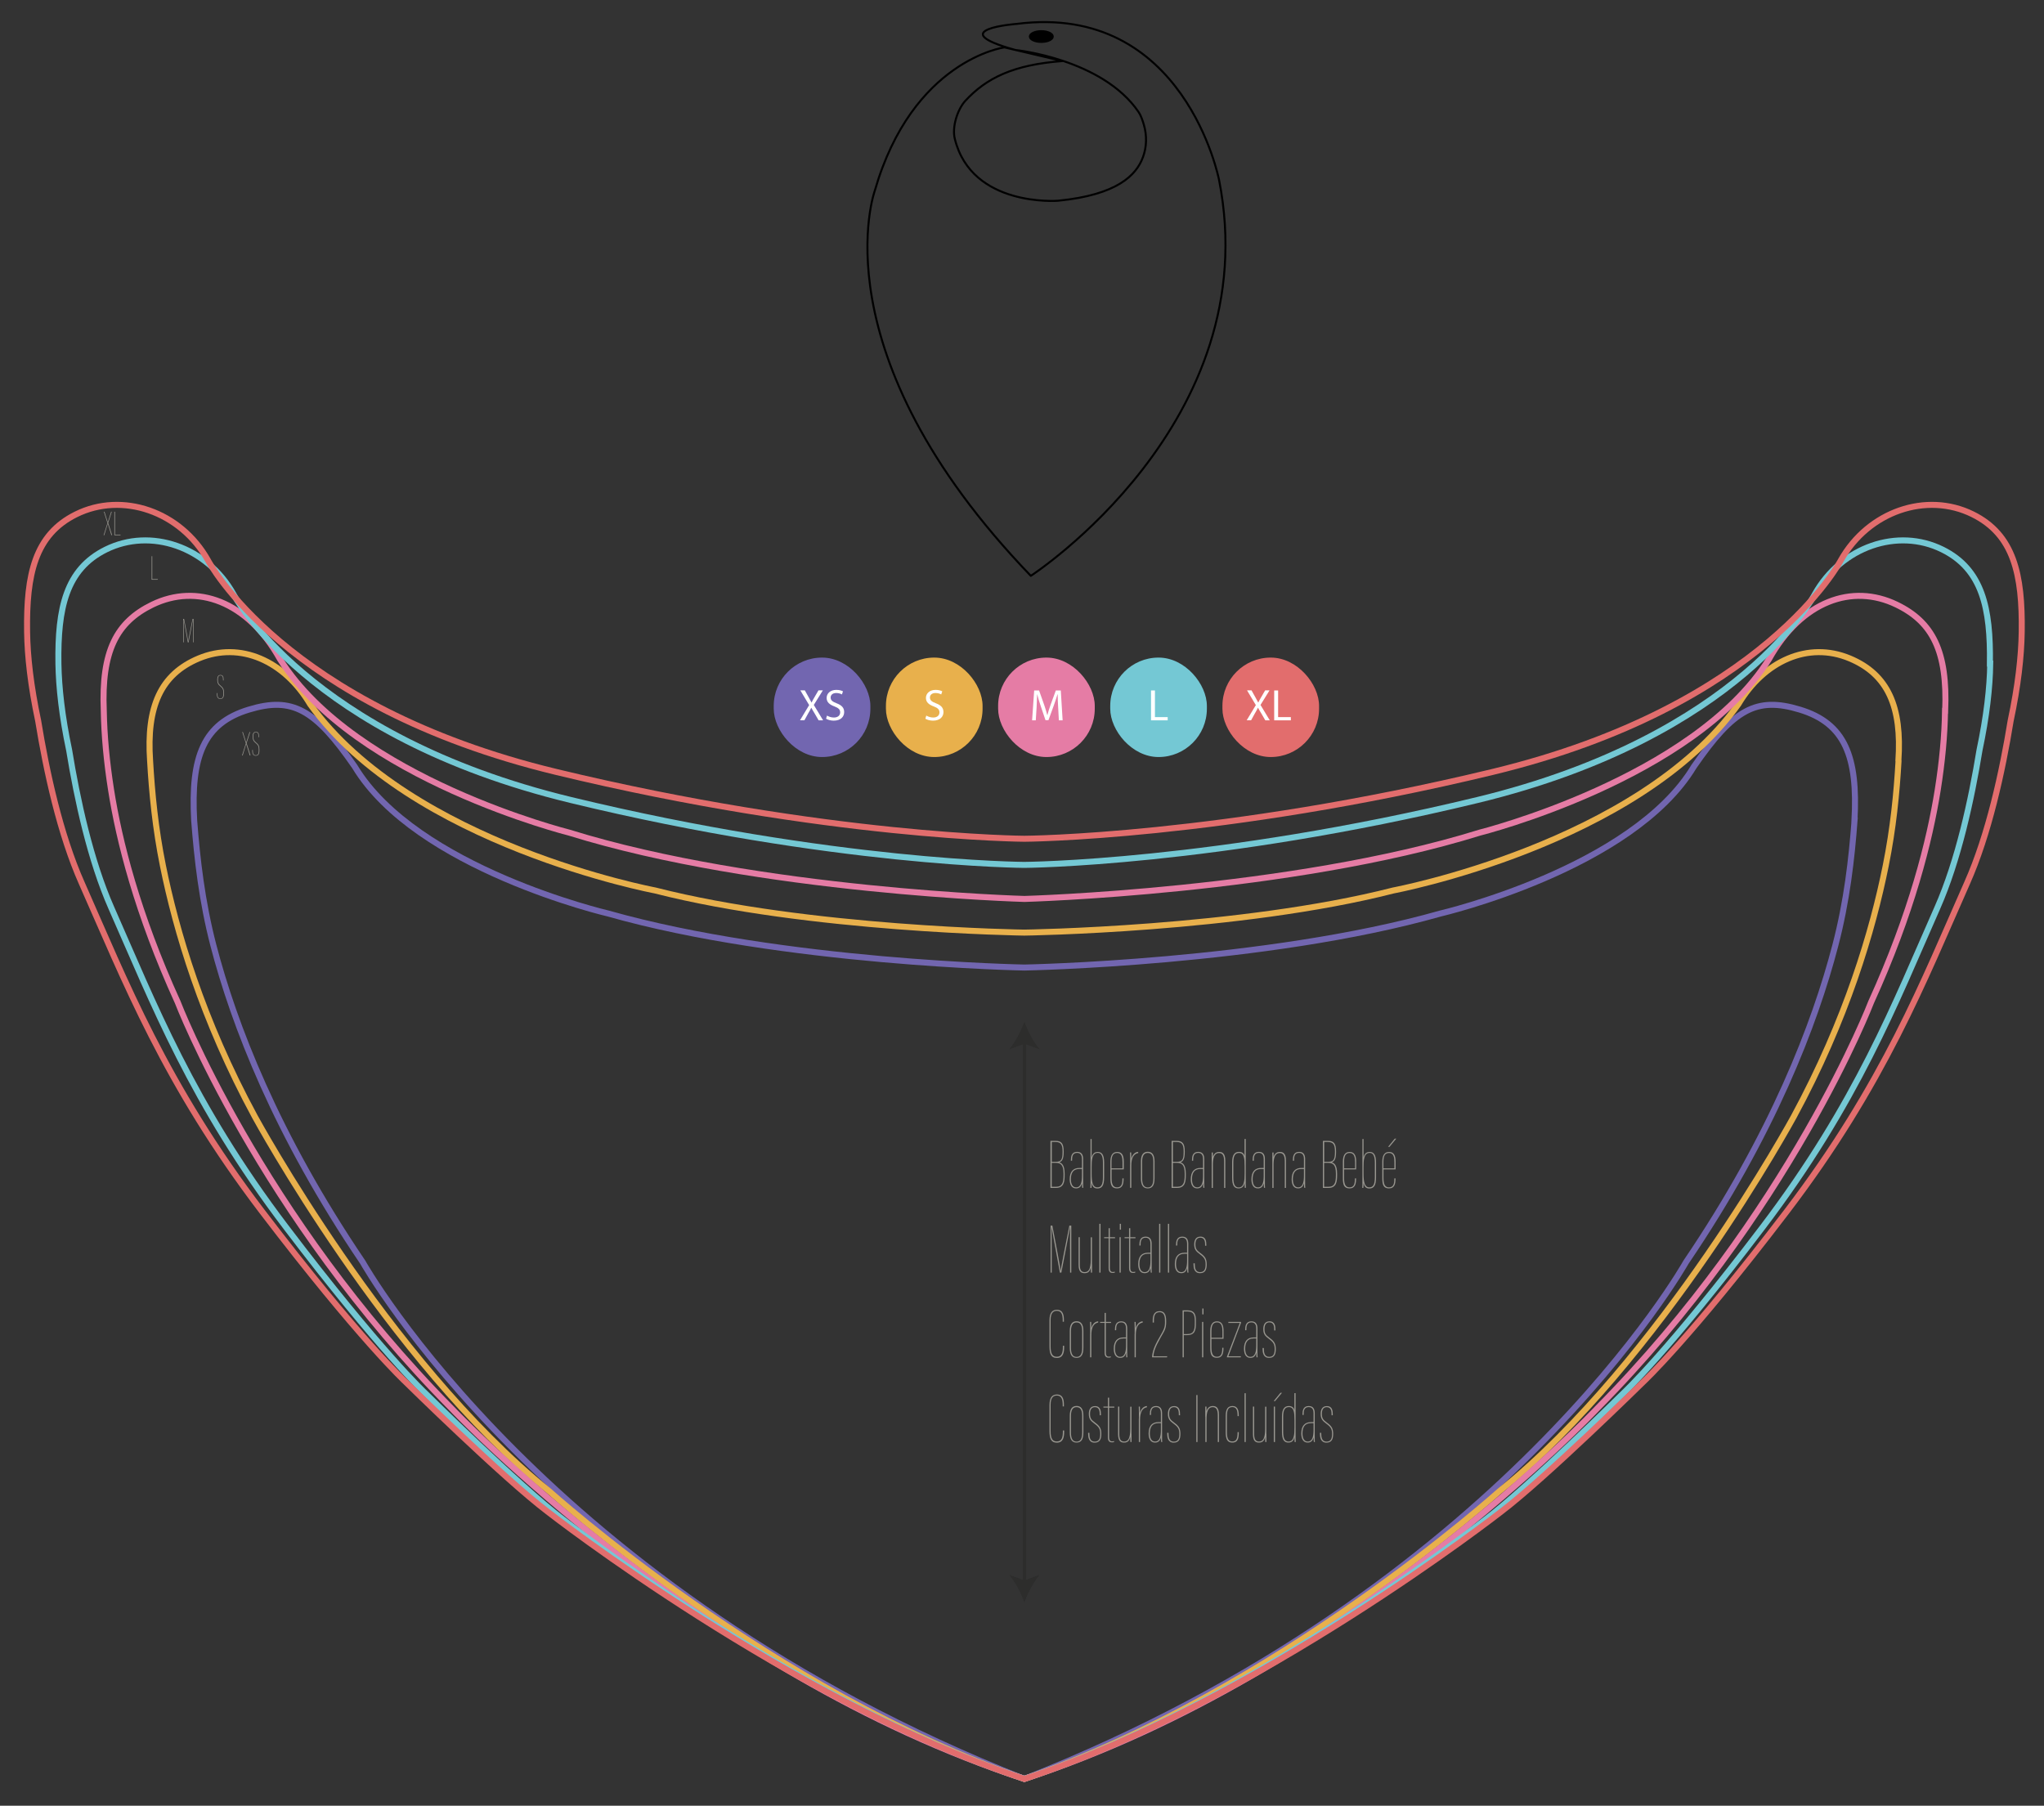 <?xml version="1.0" encoding="UTF-8"?> <svg xmlns="http://www.w3.org/2000/svg" id="imagen_referencial" data-name="imagen referencial" viewBox="0 0 255.06 225.34"><rect x="0" y="0" width="255.06" height="225.34" fill="#333333" stroke="none"/><g><path d="M31.17,94.28l-.45-1.44h0l-.44,1.44h-.08l.48-1.52-.45-1.41h.08l.41,1.31h0l.42-1.31h.08l-.45,1.39.49,1.53h-.08Z" fill="#999790"></path><path d="M31.55,93.59v.11c0,.35.1.55.37.55.3,0,.37-.23.37-.66s-.07-.61-.37-.85c-.28-.23-.39-.4-.39-.84,0-.36.12-.58.4-.58s.39.18.39.57v.11h-.07v-.11c0-.35-.09-.51-.32-.51s-.32.19-.32.51c0,.38.06.54.34.76.34.28.42.47.42.93,0,.36-.04.73-.45.73s-.44-.37-.44-.65v-.08h.07Z" fill="#999790"></path></g><g><path d="M13.9,66.79l-.45-1.44h0l-.44,1.44h-.08l.48-1.52-.45-1.41h.08l.41,1.31h0l.42-1.31h.08l-.45,1.39.49,1.53h-.08Z" fill="#999790"></path><path d="M14.27,63.86h.08v2.86h.7l-.02.07h-.76v-2.93Z" fill="#999790"></path></g><path d="M27.13,86.5v.11c0,.35.1.55.37.55.3,0,.37-.23.37-.66s-.07-.61-.37-.85c-.28-.23-.39-.4-.39-.84,0-.36.12-.58.4-.58s.39.18.39.57v.11h-.07v-.11c0-.35-.09-.51-.32-.51s-.32.19-.32.51c0,.38.06.54.34.76.34.28.42.47.42.93,0,.36-.04.73-.45.73s-.44-.37-.44-.65v-.08h.07Z" fill="#999790"></path><path d="M18.92,69.41h.08v2.86h.7l-.02.07h-.76v-2.93Z" fill="#999790"></path><path d="M24.08,78.7c0-.6,0-1.12,0-1.4h0c-.07.4-.34,1.79-.55,2.87h-.09c-.16-.87-.45-2.46-.52-2.86h0c0,.34.01,1.02.01,1.51v1.34h-.07v-2.93h.11c.23,1.2.5,2.63.52,2.83h0c0-.15.3-1.64.54-2.83h.12v2.93h-.07v-1.46Z" fill="#999790"></path><g><path d="M131.09,142.37h.64c.71,0,1,.32,1,1.31v.08c0,.9-.21,1.17-.55,1.28.31.11.67.33.67,1.42v.19c0,.78-.07,1.59-1.08,1.59h-.69v-5.86ZM131.76,144.98c.62,0,.83-.24.83-1.19v-.11c0-.81-.19-1.17-.86-1.17h-.48v2.47h.52ZM131.24,148.1h.53c.8,0,.94-.55.94-1.45v-.21c0-1.12-.39-1.33-.99-1.33h-.48v2.99Z" fill="#999790"></path><path d="M135.16,147.65c0,.19,0,.47.02.58h-.13c-.02-.08-.03-.27-.03-.56-.12.39-.31.63-.75.63-.59,0-.79-.55-.79-1.14h0c0-1,.49-1.41,1.2-1.41h.33v-1.11c0-.29-.06-.77-.6-.77-.62,0-.63.55-.63.92v.06h-.15v-.06c0-.45.07-1.05.78-1.05.63,0,.75.48.75.9v3.01ZM135.01,145.88h-.35c-.81,0-1.03.6-1.03,1.27h0c0,.57.19,1.02.65,1.02.61,0,.73-.67.73-1.44v-.85Z" fill="#999790"></path><path d="M136.08,142.14h.14v2.32c.08-.39.28-.71.76-.71.55,0,.8.4.8,1.33v1.83c0,1.04-.28,1.4-.84,1.4-.45,0-.62-.26-.72-.68,0,.33,0,.44-.03.61h-.13c.02-.15.02-.58.02-1.25v-4.84ZM137.63,146.87v-1.78c0-.97-.28-1.22-.65-1.22-.73,0-.76.94-.76,1.78v.8c0,1.02.11,1.72.72,1.72.5,0,.69-.38.69-1.3Z" fill="#999790"></path><path d="M138.71,145.93v1.1c0,.78.2,1.14.68,1.14.58,0,.67-.47.67-1.09v-.03h.15v.02c0,.64-.11,1.23-.82,1.23s-.83-.5-.83-1.29v-2.03c0-.77.25-1.23.85-1.23s.82.44.82,1.19v.99h-1.51ZM140.07,145.8v-.77c0-.56-.08-1.15-.67-1.15s-.7.51-.7,1.16v.76h1.36Z" fill="#999790"></path><path d="M141.03,145.32c0-.67,0-1.18-.02-1.51h.14c0,.08.02.26.02.79.11-.51.47-.84.86-.86v.15c-.59.11-.86.63-.86,1.59v2.75h-.15v-2.91Z" fill="#999790"></path><path d="M144.07,144.95v2.06c0,.92-.28,1.29-.85,1.29s-.85-.4-.85-1.25v-2.1c0-.89.33-1.22.86-1.22s.84.37.84,1.21ZM142.52,144.96v2.09c0,.78.24,1.13.7,1.13s.7-.33.7-1.14v-2.08c0-.8-.27-1.08-.7-1.08-.34,0-.7.18-.7,1.08Z" fill="#999790"></path><path d="M146.2,142.37h.64c.71,0,1,.32,1,1.31v.08c0,.9-.21,1.17-.54,1.28.31.11.67.33.67,1.42v.19c0,.78-.07,1.59-1.08,1.59h-.69v-5.86ZM146.87,144.98c.62,0,.83-.24.83-1.19v-.11c0-.81-.19-1.17-.86-1.17h-.48v2.47h.52ZM146.36,148.1h.53c.8,0,.94-.55.94-1.45v-.21c0-1.12-.39-1.33-.99-1.33h-.48v2.99Z" fill="#999790"></path><path d="M150.27,147.65c0,.19,0,.47.02.58h-.13c-.02-.08-.03-.27-.03-.56-.12.39-.31.63-.75.63-.59,0-.79-.55-.79-1.14h0c0-1,.49-1.41,1.2-1.41h.33v-1.11c0-.29-.06-.77-.6-.77-.62,0-.63.55-.63.92v.06h-.15v-.06c0-.45.07-1.05.78-1.05.63,0,.75.48.75.9v3.01ZM150.12,145.88h-.35c-.81,0-1.03.6-1.03,1.27h0c0,.57.19,1.02.65,1.02.61,0,.73-.67.73-1.44v-.85Z" fill="#999790"></path><path d="M151.2,145.08c0-.86,0-1.07,0-1.26h.15c0,.08,0,.36,0,.59.08-.35.33-.66.77-.66.38,0,.78.14.78,1.1v3.39h-.15v-3.32c0-.73-.2-1.03-.63-1.03-.63,0-.77.65-.77,1.48v2.87h-.15v-3.16Z" fill="#999790"></path><path d="M155.45,142.14v5.13c0,.31,0,.65.02.96h-.14c-.02-.11-.02-.43-.02-.63-.07.38-.27.7-.76.7-.55,0-.8-.38-.8-1.36v-1.88c0-.93.3-1.32.86-1.32.5,0,.66.33.69.55v-2.16h.15ZM153.9,145.08v1.83c0,.79.15,1.27.66,1.27.7,0,.75-.85.75-1.76v-.88c0-.99-.06-1.66-.7-1.66-.49,0-.71.36-.71,1.2Z" fill="#999790"></path><path d="M157.84,147.65c0,.19,0,.47.02.58h-.13c-.02-.08-.03-.27-.03-.56-.12.39-.31.63-.75.63-.59,0-.79-.55-.79-1.14h0c0-1,.49-1.41,1.2-1.41h.33v-1.11c0-.29-.06-.77-.6-.77-.62,0-.63.55-.63.92v.06h-.15v-.06c0-.45.07-1.05.78-1.05.63,0,.75.48.75.9v3.01ZM157.69,145.88h-.35c-.81,0-1.03.6-1.03,1.27h0c0,.57.19,1.02.65,1.02.61,0,.73-.67.73-1.44v-.85Z" fill="#999790"></path><path d="M158.77,145.08c0-.86,0-1.07,0-1.26h.15c0,.08,0,.36,0,.59.08-.35.33-.66.77-.66.38,0,.78.14.78,1.1v3.39h-.15v-3.32c0-.73-.2-1.03-.63-1.03-.63,0-.77.65-.77,1.48v2.87h-.15v-3.16Z" fill="#999790"></path><path d="M162.86,147.65c0,.19,0,.47.02.58h-.13c-.02-.08-.03-.27-.03-.56-.12.39-.31.63-.75.63-.59,0-.79-.55-.79-1.14h0c0-1,.49-1.41,1.2-1.41h.33v-1.11c0-.29-.06-.77-.6-.77-.62,0-.63.55-.63.92v.06h-.15v-.06c0-.45.07-1.05.78-1.05.63,0,.75.48.75.9v3.01ZM162.71,145.88h-.35c-.81,0-1.03.6-1.03,1.27h0c0,.57.19,1.02.65,1.02.61,0,.73-.67.73-1.44v-.85Z" fill="#999790"></path><path d="M165.08,142.37h.64c.71,0,1,.32,1,1.31v.08c0,.9-.21,1.17-.54,1.28.31.11.67.33.67,1.42v.19c0,.78-.07,1.59-1.08,1.59h-.69v-5.86ZM165.75,144.98c.62,0,.83-.24.83-1.19v-.11c0-.81-.19-1.17-.86-1.17h-.48v2.47h.52ZM165.23,148.1h.53c.8,0,.94-.55.94-1.45v-.21c0-1.12-.39-1.33-.99-1.33h-.48v2.99Z" fill="#999790"></path><path d="M167.72,145.93v1.1c0,.78.2,1.14.68,1.14.58,0,.67-.47.67-1.09v-.03h.15v.02c0,.64-.11,1.23-.82,1.23s-.83-.5-.83-1.29v-2.03c0-.77.25-1.23.84-1.23s.82.44.82,1.19v.99h-1.52ZM169.09,145.8v-.77c0-.56-.08-1.15-.67-1.15s-.7.51-.7,1.16v.76h1.37Z" fill="#999790"></path><path d="M170.01,142.14h.14v2.32c.08-.39.28-.71.76-.71.54,0,.8.4.8,1.33v1.83c0,1.04-.28,1.4-.84,1.4-.45,0-.62-.26-.72-.68,0,.33,0,.44-.03.61h-.13c.02-.15.02-.58.02-1.25v-4.84ZM171.56,146.87v-1.78c0-.97-.28-1.22-.65-1.22-.73,0-.76.94-.76,1.78v.8c0,1.02.12,1.72.72,1.72.5,0,.69-.38.69-1.3Z" fill="#999790"></path><path d="M172.64,145.93v1.1c0,.78.2,1.14.68,1.14.58,0,.67-.47.67-1.09v-.03h.15v.02c0,.64-.11,1.23-.82,1.23s-.83-.5-.83-1.29v-2.03c0-.77.25-1.23.84-1.23s.82.44.82,1.19v.99h-1.52ZM174,145.8v-.77c0-.56-.08-1.15-.67-1.15s-.7.51-.7,1.16v.76h1.37ZM174.23,142.09l-.85,1.03h-.17l.84-1.03h.19Z" fill="#999790"></path><path d="M133.52,155.88c0-1.21,0-2.25.02-2.81h0c-.14.8-.69,3.58-1.1,5.74h-.18c-.33-1.75-.91-4.92-1.05-5.72h0c.02.68.03,2.03.03,3.03v2.69h-.14v-5.86h.22c.46,2.39,1,5.27,1.04,5.67h0c0-.3.61-3.28,1.08-5.67h.24v5.86h-.15v-2.93Z" fill="#999790"></path><path d="M136.27,157.78c0,.44,0,.85,0,1.03h-.14c0-.07-.03-.41-.02-.64-.1.45-.3.71-.76.71-.4,0-.76-.14-.76-1.04v-3.45h.15v3.42c0,.6.15.94.6.94.48,0,.77-.33.77-1.59v-2.76h.15v3.39Z" fill="#999790"></path><path d="M137.18,158.81v-6.09h.15v6.09h-.15Z" fill="#999790"></path><path d="M137.78,154.39h.56v-1.12h.15v1.12h.65v.13h-.65v3.69c0,.2.03.52.36.52.09,0,.17,0,.26-.04v.12c-.09.04-.18.04-.27.04-.21,0-.5-.06-.5-.62v-3.72h-.56v-.13Z" fill="#999790"></path><path d="M139.7,154.39h.15v4.42h-.15v-4.42ZM139.73,152.72h.15v.73h-.15v-.73Z" fill="#999790"></path><path d="M140.33,154.39h.56v-1.12h.15v1.12h.65v.13h-.65v3.69c0,.2.03.52.36.52.09,0,.17,0,.26-.04v.12c-.09.04-.18.04-.27.04-.21,0-.5-.06-.5-.62v-3.72h-.56v-.13Z" fill="#999790"></path><path d="M143.71,158.23c0,.19,0,.47.02.58h-.13c-.02-.08-.03-.27-.03-.56-.12.39-.31.63-.75.63-.59,0-.79-.55-.79-1.14h0c0-1,.49-1.41,1.2-1.41h.33v-1.11c0-.29-.06-.77-.6-.77-.62,0-.63.55-.63.92v.06h-.15v-.06c0-.45.07-1.05.78-1.05.63,0,.75.48.75.9v3.01ZM143.56,156.46h-.35c-.81,0-1.03.6-1.03,1.27h0c0,.57.19,1.02.65,1.02.61,0,.73-.67.73-1.44v-.85Z" fill="#999790"></path><path d="M144.64,158.81v-6.09h.15v6.09h-.15Z" fill="#999790"></path><path d="M145.74,158.81v-6.09h.15v6.09h-.15Z" fill="#999790"></path><path d="M148.28,158.23c0,.19,0,.47.02.58h-.13c-.02-.08-.03-.27-.03-.56-.12.39-.31.63-.75.63-.59,0-.79-.55-.79-1.14h0c0-1,.49-1.41,1.2-1.41h.33v-1.11c0-.29-.06-.77-.6-.77-.62,0-.63.55-.63.92v.06h-.15v-.06c0-.45.07-1.05.78-1.05.63,0,.75.48.75.9v3.01ZM148.13,156.46h-.35c-.81,0-1.03.6-1.03,1.27h0c0,.57.19,1.02.65,1.02.61,0,.73-.67.73-1.44v-.85Z" fill="#999790"></path><path d="M149.09,157.66v.1c0,.46.08.99.66.99.5,0,.69-.32.69-.95,0-.57-.12-.85-.68-1.26-.53-.39-.74-.63-.74-1.26,0-.48.17-.96.77-.96.7,0,.74.63.74,1.02v.12h-.15v-.11c0-.32-.02-.9-.6-.9-.43,0-.61.33-.61.82,0,.55.14.75.63,1.11.57.42.78.71.78,1.41,0,.65-.19,1.09-.84,1.09-.74,0-.81-.7-.81-1.13v-.1h.15Z" fill="#999790"></path><path d="M132.79,167.96v.16c0,.59-.09,1.34-.91,1.34-.74,0-.92-.55-.92-1.44v-3.26c0-.97.37-1.31.93-1.31.81,0,.87.76.87,1.32v.17h-.15v-.18c0-.66-.13-1.18-.73-1.18-.39,0-.78.2-.78,1.15v3.28c0,1.01.28,1.3.78,1.3.6,0,.75-.49.75-1.21v-.16h.15Z" fill="#999790"></path><path d="M135.19,166.1v2.06c0,.92-.28,1.29-.85,1.29s-.85-.4-.85-1.25v-2.1c0-.89.33-1.22.86-1.22s.84.37.84,1.21ZM133.64,166.11v2.09c0,.78.24,1.13.7,1.13s.7-.33.7-1.14v-2.08c0-.8-.27-1.08-.7-1.08-.34,0-.7.18-.7,1.08Z" fill="#999790"></path><path d="M136.04,166.47c0-.67,0-1.18-.02-1.51h.14c0,.08.02.26.02.79.11-.51.47-.84.86-.86v.15c-.59.11-.86.63-.86,1.59v2.75h-.15v-2.91Z" fill="#999790"></path><path d="M137.28,164.96h.56v-1.12h.15v1.12h.65v.13h-.65v3.69c0,.2.03.52.36.52.09,0,.17,0,.26-.04v.12c-.09.04-.18.04-.27.04-.21,0-.5-.06-.5-.62v-3.72h-.56v-.13Z" fill="#999790"></path><path d="M140.66,168.8c0,.19,0,.47.02.58h-.13c-.02-.08-.03-.27-.03-.56-.12.39-.31.63-.75.63-.59,0-.79-.55-.79-1.14h0c0-1,.49-1.41,1.2-1.41h.33v-1.11c0-.29-.06-.77-.6-.77-.62,0-.63.55-.63.92v.06h-.15v-.06c0-.45.07-1.05.78-1.05.63,0,.75.48.75.9v3.01ZM140.51,167.03h-.35c-.81,0-1.03.6-1.03,1.27h0c0,.57.19,1.02.65,1.02.61,0,.73-.67.73-1.44v-.85Z" fill="#999790"></path><path d="M141.59,166.47c0-.67,0-1.18-.02-1.51h.14c0,.08.02.26.02.79.11-.51.47-.84.86-.86v.15c-.59.11-.86.63-.86,1.59v2.75h-.15v-2.91Z" fill="#999790"></path><path d="M143.76,169.38v-.07c.05-.62.25-1.28.9-2.39.61-1.04.71-1.25.71-1.95,0-.41.03-1.22-.67-1.22-.61,0-.71.49-.71,1.06v.23h-.15v-.22c0-.58.13-1.2.86-1.2.77,0,.82.73.82,1.34,0,.88-.21,1.1-.73,2.02-.64,1.14-.83,1.71-.86,2.27h1.73l-.04.13h-1.86Z" fill="#999790"></path><path d="M147.57,163.52h.62c.84,0,1.04.48,1.04,1.27v.36c0,.83-.12,1.46-1.1,1.46h-.41v2.77h-.15v-5.86ZM147.72,166.48h.45c.81,0,.92-.54.92-1.34v-.33c0-.72-.15-1.15-.9-1.15h-.47v2.83Z" fill="#999790"></path><path d="M150,164.96h.15v4.42h-.15v-4.42ZM150.03,163.29h.15v.73h-.15v-.73Z" fill="#999790"></path><path d="M151.17,167.07v1.1c0,.78.2,1.14.68,1.14.58,0,.67-.47.67-1.09v-.03h.15v.02c0,.64-.11,1.23-.82,1.23s-.83-.5-.83-1.29v-2.03c0-.77.25-1.23.84-1.23s.82.44.82,1.19v.99h-1.52ZM152.54,166.94v-.77c0-.56-.08-1.15-.67-1.15s-.7.51-.7,1.16v.76h1.37Z" fill="#999790"></path><path d="M153.11,169.29l1.6-4.2h-1.43v-.13h1.58v.11l-1.58,4.18h1.57l-.03.13h-1.72v-.09Z" fill="#999790"></path><path d="M156.91,168.8c0,.19,0,.47.02.58h-.13c-.02-.08-.03-.27-.03-.56-.12.39-.31.63-.75.63-.59,0-.79-.55-.79-1.14h0c0-1,.49-1.41,1.2-1.41h.33v-1.11c0-.29-.06-.77-.6-.77-.62,0-.63.55-.63.92v.06h-.15v-.06c0-.45.07-1.05.78-1.05.63,0,.75.48.75.9v3.01ZM156.76,167.03h-.35c-.81,0-1.03.6-1.03,1.27h0c0,.57.19,1.02.65,1.02.61,0,.73-.67.73-1.44v-.85Z" fill="#999790"></path><path d="M157.71,168.23v.1c0,.46.08.99.66.99.5,0,.69-.32.69-.95,0-.57-.12-.85-.68-1.26-.53-.39-.74-.63-.74-1.26,0-.48.17-.96.77-.96.7,0,.74.63.74,1.02v.12h-.15v-.11c0-.32-.02-.9-.6-.9-.43,0-.61.33-.61.82,0,.55.14.75.63,1.11.57.42.78.71.78,1.41,0,.65-.19,1.09-.84,1.09-.74,0-.81-.7-.81-1.13v-.1h.15Z" fill="#999790"></path><path d="M132.79,178.53v.16c0,.59-.09,1.34-.91,1.34-.74,0-.92-.55-.92-1.44v-3.26c0-.97.37-1.31.93-1.31.81,0,.87.76.87,1.32v.17h-.15v-.18c0-.66-.13-1.18-.73-1.18-.39,0-.78.2-.78,1.15v3.28c0,1.01.28,1.3.78,1.3.6,0,.75-.49.75-1.21v-.16h.15Z" fill="#999790"></path><path d="M135.19,176.67v2.06c0,.92-.28,1.29-.85,1.29s-.85-.4-.85-1.25v-2.1c0-.89.33-1.22.86-1.22s.84.37.84,1.21ZM133.64,176.68v2.09c0,.78.24,1.13.7,1.13s.7-.33.7-1.14v-2.08c0-.8-.27-1.08-.7-1.08-.34,0-.7.18-.7,1.08Z" fill="#999790"></path><path d="M135.94,178.8v.1c0,.46.08,1,.66,1,.5,0,.69-.32.69-.95,0-.57-.12-.85-.68-1.26-.53-.39-.74-.63-.74-1.26,0-.48.17-.96.77-.96.7,0,.74.63.74,1.02v.12h-.15v-.11c0-.32-.02-.9-.6-.9-.43,0-.61.33-.61.82,0,.55.14.75.63,1.11.57.42.78.71.78,1.41,0,.65-.19,1.09-.84,1.09-.74,0-.81-.7-.81-1.13v-.1h.15Z" fill="#999790"></path><path d="M137.69,175.53h.56v-1.12h.15v1.12h.65v.13h-.65v3.69c0,.2.03.52.36.52.09,0,.17,0,.26-.04v.12c-.09.04-.18.04-.27.04-.21,0-.5-.06-.5-.62v-3.72h-.56v-.13Z" fill="#999790"></path><path d="M141.2,178.92c0,.44,0,.85,0,1.03h-.14c0-.07-.03-.41-.02-.64-.1.45-.3.71-.76.71-.4,0-.76-.14-.76-1.04v-3.45h.15v3.42c0,.6.15.94.6.94.48,0,.77-.33.77-1.59v-2.76h.15v3.39Z" fill="#999790"></path><path d="M142.12,177.04c0-.67,0-1.18-.02-1.51h.14c0,.08.02.26.02.79.11-.51.47-.84.86-.86v.15c-.59.11-.86.63-.86,1.59v2.75h-.15v-2.91Z" fill="#999790"></path><path d="M145.01,179.37c0,.19,0,.47.02.58h-.13c-.02-.08-.03-.27-.03-.56-.12.39-.31.63-.75.63-.59,0-.79-.55-.79-1.14h0c0-1,.49-1.41,1.2-1.41h.33v-1.11c0-.29-.06-.77-.6-.77-.62,0-.63.55-.63.92v.06h-.15v-.06c0-.45.07-1.05.78-1.05.63,0,.75.48.75.9v3.01ZM144.86,177.6h-.35c-.81,0-1.03.6-1.03,1.27h0c0,.57.19,1.02.65,1.02.61,0,.73-.67.73-1.44v-.85Z" fill="#999790"></path><path d="M145.81,178.8v.1c0,.46.08,1,.66,1,.5,0,.69-.32.69-.95,0-.57-.12-.85-.68-1.26-.53-.39-.74-.63-.74-1.26,0-.48.17-.96.77-.96.7,0,.74.63.74,1.02v.12h-.15v-.11c0-.32-.02-.9-.6-.9-.43,0-.61.33-.61.82,0,.55.14.75.63,1.11.57.42.78.71.78,1.41,0,.65-.19,1.09-.84,1.09-.74,0-.81-.7-.81-1.13v-.1h.15Z" fill="#999790"></path><path d="M149.43,174.09v5.86h-.15v-5.86h.15Z" fill="#999790"></path><path d="M150.4,176.79c0-.86,0-1.07,0-1.26h.15c0,.08,0,.36,0,.59.08-.35.33-.66.78-.66.38,0,.78.14.78,1.1v3.39h-.15v-3.32c0-.73-.19-1.03-.63-1.03-.63,0-.77.65-.77,1.48v2.87h-.15v-3.16Z" fill="#999790"></path><path d="M154.58,178.72v.06c0,.62-.07,1.24-.81,1.24-.62,0-.82-.41-.82-1.33v-2.01c0-.85.28-1.22.84-1.22.72,0,.79.64.79,1.22v.04h-.15v-.04c0-.64-.11-1.09-.65-1.09s-.68.41-.68,1.16v1.95c0,.87.21,1.18.67,1.18.48,0,.66-.31.66-1.11v-.06h.15Z" fill="#999790"></path><path d="M155.3,179.95v-6.09h.15v6.09h-.15Z" fill="#999790"></path><path d="M158.03,178.92c0,.44,0,.85,0,1.03h-.14c0-.07-.03-.41-.02-.64-.1.45-.3.71-.76.71-.4,0-.76-.14-.76-1.04v-3.45h.15v3.42c0,.6.15.94.6.94.48,0,.77-.33.77-1.59v-2.76h.15v3.39Z" fill="#999790"></path><path d="M159.97,173.81l-.86,1.03h-.17l.84-1.03h.19ZM158.95,175.53h.15v4.42h-.15v-4.42Z" fill="#999790"></path><path d="M161.67,173.86v5.13c0,.31,0,.65.02.96h-.14c-.02-.11-.02-.43-.02-.63-.07.38-.27.7-.76.7-.55,0-.8-.38-.8-1.36v-1.88c0-.93.3-1.32.86-1.32.5,0,.66.33.69.55v-2.16h.15ZM160.12,176.79v1.83c0,.79.15,1.27.66,1.27.7,0,.75-.85.75-1.76v-.88c0-.99-.06-1.66-.7-1.66-.49,0-.71.36-.71,1.2Z" fill="#999790"></path><path d="M164.06,179.37c0,.19,0,.47.02.58h-.13c-.02-.08-.03-.27-.03-.56-.12.39-.31.63-.75.63-.59,0-.79-.55-.79-1.14h0c0-1,.49-1.41,1.2-1.41h.33v-1.11c0-.29-.06-.77-.6-.77-.62,0-.63.55-.63.92v.06h-.15v-.06c0-.45.07-1.05.78-1.05.63,0,.75.48.75.9v3.01ZM163.91,177.6h-.35c-.81,0-1.03.6-1.03,1.27h0c0,.57.19,1.02.65,1.02.61,0,.73-.67.73-1.44v-.85Z" fill="#999790"></path><path d="M164.87,178.8v.1c0,.46.08,1,.66,1,.5,0,.69-.32.69-.95,0-.57-.12-.85-.68-1.26-.53-.39-.74-.63-.74-1.26,0-.48.17-.96.77-.96.7,0,.74.63.74,1.02v.12h-.15v-.11c0-.32-.02-.9-.6-.9-.43,0-.61.33-.61.82,0,.55.14.75.63,1.11.57.42.78.71.78,1.41,0,.65-.19,1.09-.84,1.09-.74,0-.81-.7-.81-1.13v-.1h.15Z" fill="#999790"></path></g><g opacity=".3"><g><line x1="127.83" y1="129.94" x2="127.83" y2="197.53" fill="none" stroke="#1d1d1b" stroke-miterlimit="10" stroke-width=".4"></line><path d="M127.83,127.52c-.42,1.14-1.14,2.55-1.9,3.42l1.9-.69,1.9.69c-.76-.87-1.48-2.28-1.9-3.42Z" fill="#1d1d1b"></path><path d="M127.83,199.95c-.42-1.14-1.14-2.55-1.9-3.42l1.9.69,1.9-.69c-.76.87-1.48,2.28-1.9,3.42Z" fill="#1d1d1b"></path></g></g><g><g><rect x="96.55" y="82.06" width="12.06" height="12.41" rx="6.03" ry="6.03" fill="#7266b0"></rect><g><path d="M102.15,89.89l-.48-.83c-.19-.32-.32-.52-.43-.74h-.01c-.1.22-.21.42-.4.74l-.45.82h-.55l1.14-1.89-1.1-1.84h.56l.49.88c.14.24.24.43.34.63h.02c.1-.22.2-.39.34-.63l.51-.88h.55l-1.13,1.82,1.16,1.92h-.56Z" fill="#fff"></path><path d="M103.2,89.3c.22.13.53.24.86.24.49,0,.78-.26.78-.64,0-.35-.2-.55-.7-.74-.61-.22-.99-.53-.99-1.06,0-.58.48-1.01,1.21-1.01.38,0,.66.09.83.18l-.13.39c-.12-.07-.37-.18-.71-.18-.51,0-.7.3-.7.56,0,.35.23.52.74.72.63.24.95.55.95,1.1,0,.58-.43,1.07-1.31,1.07-.36,0-.75-.11-.95-.24l.12-.4Z" fill="#fff"></path></g></g><g><rect x="110.55" y="82.06" width="12.06" height="12.41" rx="6.03" ry="6.03" fill="#e8b04c"></rect><path d="M115.59,89.3c.22.13.53.24.86.24.49,0,.78-.26.78-.64,0-.35-.2-.55-.7-.74-.61-.22-.99-.53-.99-1.06,0-.58.48-1.01,1.21-1.01.38,0,.66.09.83.18l-.13.39c-.12-.07-.37-.18-.71-.18-.51,0-.7.3-.7.56,0,.35.23.52.74.72.63.24.95.55.95,1.1,0,.58-.43,1.07-1.31,1.07-.36,0-.75-.11-.95-.24l.12-.4Z" fill="#fff"></path></g><g><rect x="124.55" y="82.06" width="12.06" height="12.41" rx="6.03" ry="6.03" fill="#e57ca5"></rect><path d="M132.04,88.25c-.03-.52-.06-1.15-.06-1.61h-.02c-.13.44-.28.9-.47,1.42l-.66,1.81h-.37l-.6-1.78c-.18-.53-.33-1.01-.43-1.45h-.01c-.01.47-.04,1.09-.07,1.65l-.1,1.6h-.46l.26-3.73h.61l.64,1.81c.16.46.28.87.38,1.26h.02c.09-.38.23-.79.39-1.26l.66-1.81h.62l.23,3.73h-.47l-.09-1.64Z" fill="#fff"></path></g><g><rect x="138.54" y="82.06" width="12.06" height="12.41" rx="6.03" ry="6.03" fill="#74c8d4"></rect><path d="M143.64,86.16h.48v3.33h1.59v.4h-2.08v-3.73Z" fill="#fff"></path></g><g><rect x="152.54" y="82.06" width="12.06" height="12.41" rx="6.03" ry="6.03" fill="#e26d6d"></rect><g><path d="M157.89,89.89l-.48-.83c-.19-.32-.32-.52-.43-.74h-.01c-.1.22-.21.42-.4.74l-.45.82h-.55l1.14-1.89-1.1-1.84h.56l.49.88c.14.24.24.43.34.63h.02c.1-.22.2-.39.34-.63l.51-.88h.55l-1.13,1.82,1.16,1.92h-.56Z" fill="#fff"></path><path d="M159.01,86.16h.48v3.33h1.59v.4h-2.08v-3.73Z" fill="#fff"></path></g></g></g><path d="M231.42,102.39c-.36,4.77-.95,10.05-2.4,15.59-2.55,9.79-7.81,23.57-18.63,39.52,0,0-22.92,41-82.57,64.49-59.65-23.49-82.56-64.49-82.56-64.49-10.82-15.96-16.08-29.73-18.63-39.52-1.44-5.54-2.03-10.82-2.4-15.59-.44-7.97,1.17-12.13,6.83-13.84,5.43-1.65,8.25-.05,13.2,7.1,7.67,12.77,31.64,18.35,31.64,18.35,21.82,6.19,51.92,6.74,51.92,6.74,0,0,30.1-.55,51.92-6.74,0,0,23.97-5.57,31.64-18.35,4.95-7.15,7.77-8.75,13.2-7.1,5.65,1.71,7.27,5.88,6.83,13.84Z" fill="none" stroke="#7266b0" stroke-miterlimit="10" stroke-width=".75"></path><path d="M236.91,94.93c-.23,4.04-.66,8.44-1.6,13.1-1.62,8.07-4.89,19.18-11.48,31.33,0,0-16.55,30.44-36.67,46.68,0,0-27.99,25.23-59.34,35.95-31.36-10.73-59.34-35.95-59.34-35.95-20.12-16.24-36.67-46.68-36.67-46.68-6.59-12.15-9.85-23.26-11.48-31.33-.94-4.66-1.37-9.06-1.6-13.1-.46-6.69,1.28-10.76,6.08-12.77,5.18-2.16,10.67.31,13.89,5.72,12.56,17.52,43.05,23.24,43.05,23.24,19.15,4.9,46.06,5.26,46.06,5.26,0,0,26.91-.36,46.06-5.26,0,0,30.49-5.72,43.05-23.24,3.22-5.41,8.7-7.88,13.89-5.72,4.8,2,6.54,6.08,6.08,12.77Z" fill="none" stroke="#e8b04c" stroke-linecap="round" stroke-linejoin="round" stroke-width=".75"></path><path d="M242.71,88.7c-.04,3.05-.36,6.4-.91,9.87-1,6.3-3.26,15.38-8.31,26.48,0,0-10.09,26.35-34.23,50.76,0,0-31.24,33.09-71.43,46.17-40.19-13.07-71.43-46.17-71.43-46.17-24.14-24.41-34.23-50.76-34.23-50.76-5.06-11.11-7.32-20.18-8.31-26.48-.55-3.47-.86-6.83-.91-9.87-.31-7.44,1.58-11.07,6.07-13.25,5.52-2.67,11.85-.48,15.92,6.81,9.39,14.96,36.11,21.65,36.11,21.65,23.64,7.35,56.79,8.27,56.79,8.27,0,0,33.15-.92,56.79-8.27,0,0,26.71-6.69,36.11-21.65,4.07-7.28,10.39-9.48,15.92-6.81,4.49,2.17,6.37,5.8,6.07,13.25Z" fill="none" stroke="#e57ca5" stroke-miterlimit="10" stroke-width=".75"></path><path d="M248.35,82.81c-.04,2.99-.45,6.6-1.34,10.81-1,6.14-2.65,13.77-5.27,19.69-5.24,11.85-10.01,24.31-21.79,39.83-11.78,15.53-17.36,20.7-17.36,20.7,0,0-11.78,11.64-17.16,15.73,0,0-29.52,23.17-57.61,32.41-28.09-9.24-57.61-32.41-57.61-32.41-5.38-4.09-17.16-15.73-17.16-15.73,0,0-5.58-5.17-17.36-20.7-11.78-15.52-16.55-27.98-21.79-39.83-2.62-5.92-4.27-13.55-5.27-19.69-.89-4.21-1.29-7.82-1.34-10.81-.1-6.92.94-11.76,5.92-14.23,5.58-2.77,12.62-.36,15.93,5.58,0,0,9.19,17.7,42.08,25.67,32.89,7.97,56.58,8.1,56.58,8.1,0,0,23.7-.14,56.58-8.1,32.89-7.97,42.08-25.67,42.08-25.67,3.32-5.94,10.35-8.35,15.93-5.58,4.98,2.47,6.02,7.31,5.92,14.23Z" fill="none" stroke="#74c8d4" stroke-miterlimit="10" stroke-width=".75"></path><path d="M252.28,78.82c-.04,3.08-.46,6.79-1.38,11.12-1.03,6.32-2.73,14.17-5.44,20.26-5.41,12.19-10.34,25.01-22.5,40.98-12.17,15.97-17.93,21.29-17.93,21.29,0,0-12.17,11.98-17.72,16.18,0,0-30.48,23.83-59.48,33.34-29-9.51-59.48-33.34-59.48-33.34-5.55-4.2-17.72-16.18-17.72-16.18,0,0-5.76-5.32-17.93-21.29-12.16-15.97-17.09-28.79-22.5-40.98-2.71-6.09-4.41-13.94-5.44-20.26-.92-4.33-1.34-8.05-1.38-11.12-.1-7.12.97-12.1,6.12-14.64,5.76-2.85,13.03-.37,16.45,5.74,0,0,9.49,18.21,43.45,26.41,33.96,8.2,58.43,8.34,58.43,8.34,0,0,24.47-.14,58.43-8.34,33.96-8.2,43.45-26.41,43.45-26.41,3.43-6.11,10.69-8.59,16.45-5.74,5.14,2.54,6.22,7.52,6.12,14.64Z" fill="none" stroke="#e26d6d" stroke-miterlimit="10" stroke-width=".75"></path><g><path d="M125.3,5.92s-11.43,1.56-16.14,17.88c0,0-7.34,20.19,19.47,48.06,0,0,29.48-19.11,23.49-49.41,0,0-4.3-22.15-25.24-19.47,0,0-9.42.71-.16,3.26,0,0,10.83,1.09,15.36,7.74.27.39.49,1.01.66,1.6.39,1.33.36,2.75-.12,4.04-.82,2.21-3.15,4.7-10.6,5.43,0,0-10.78.85-12.88-7.75-.35-1.44.31-3.59,1.3-4.7,2.62-2.85,6.01-4.53,12.14-4.98l-7.29-1.72Z" fill="none" stroke="#000" stroke-linejoin="round" stroke-width=".25"></path><ellipse cx="129.94" cy="4.56" rx="1.43" ry=".67" stroke="#000" stroke-linejoin="round" stroke-width=".25"></ellipse></g></svg> 